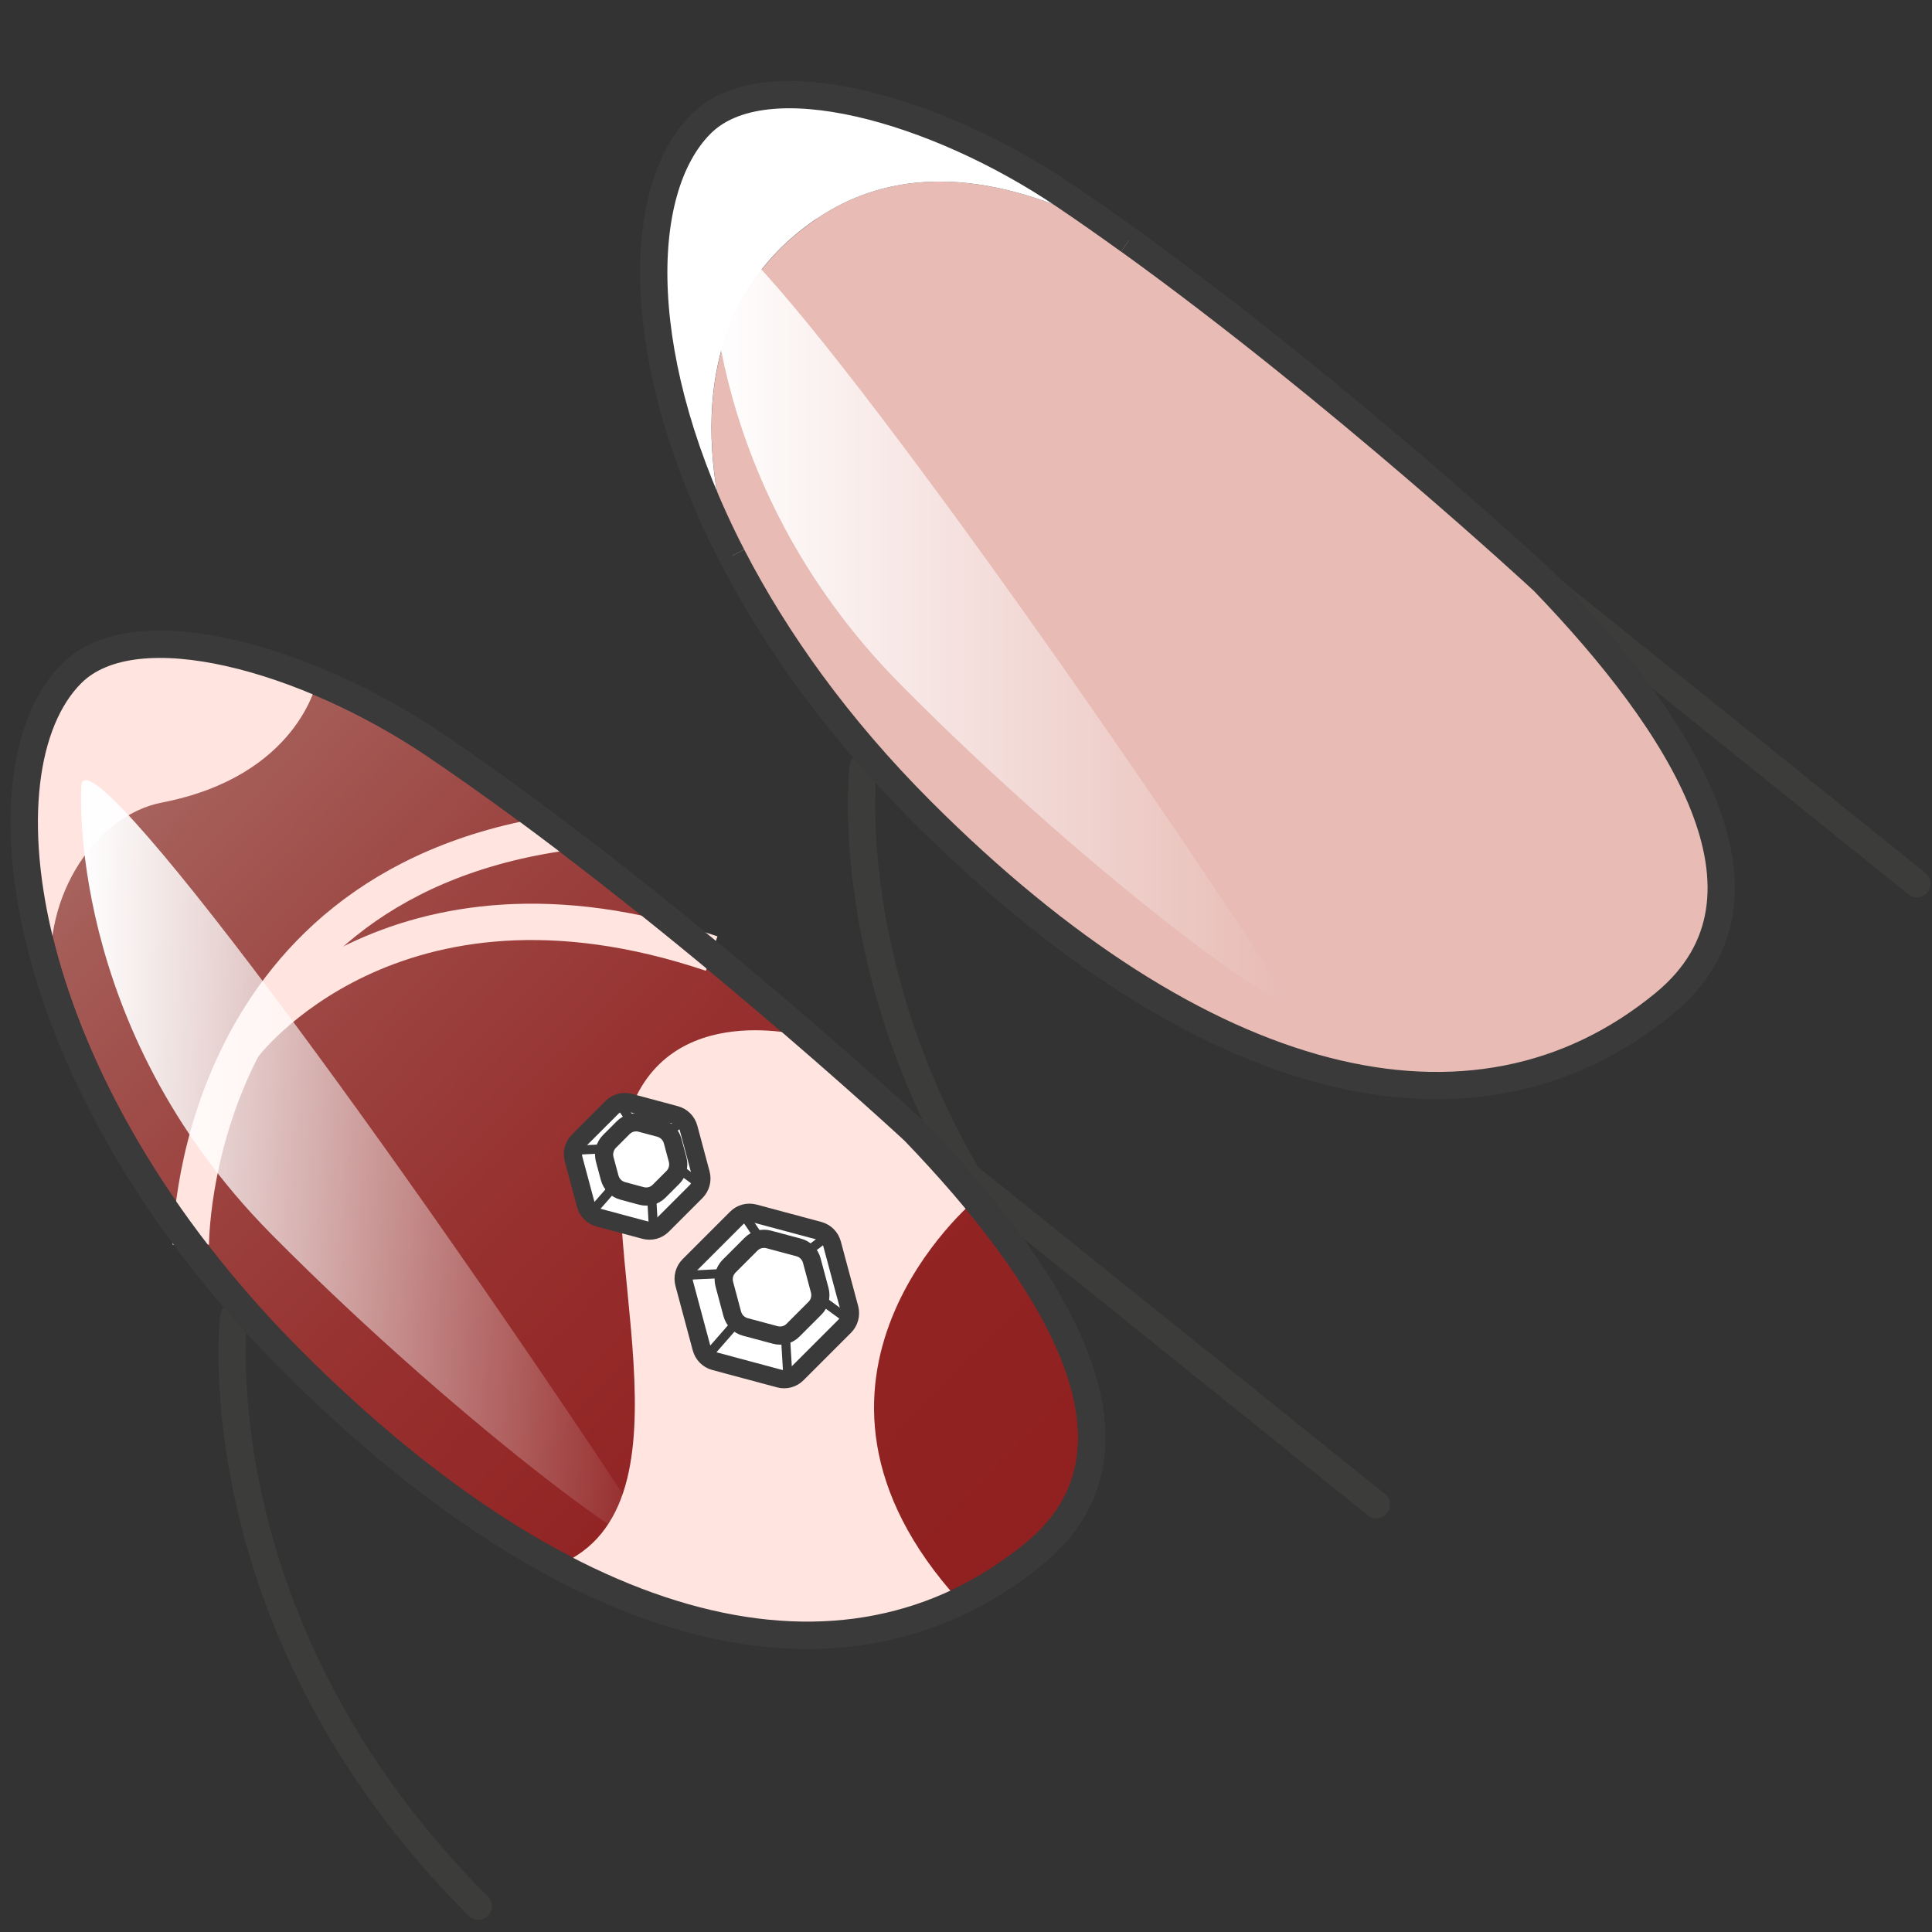 <svg viewBox="0 0 212.6 212.6" xmlns:xlink="http://www.w3.org/1999/xlink" height="75mm" width="75mm" xmlns="http://www.w3.org/2000/svg" id="Layer_1"><rect x="0" y="0" width="212.6" height="212.6" fill="#333333" stroke="none"/><defs><style>.cls-1{fill:#ffe4e0;}.cls-2{stroke:#ffe4e0;stroke-width:4px;}.cls-2,.cls-3,.cls-4,.cls-5,.cls-6,.cls-7,.cls-8{stroke-miterlimit:10;}.cls-2,.cls-3,.cls-5,.cls-7{fill:none;}.cls-9{fill:#e8bbb5;}.cls-3,.cls-4{stroke-width:2px;}.cls-3,.cls-5{stroke:#3c3c3b;}.cls-4,.cls-10,.cls-6{fill:#fff;}.cls-4,.cls-6,.cls-7,.cls-8{stroke:#3a3a3a;}.cls-5{stroke-linecap:round;}.cls-5,.cls-7,.cls-8{stroke-width:3px;}.cls-11{fill:url(#linear-gradient-3);}.cls-12{fill:url(#linear-gradient);}.cls-8{fill:url(#linear-gradient-2);}</style><linearGradient gradientUnits="userSpaceOnUse" y2="67.73" x2="141.55" y1="67.73" x1="78.18" id="linear-gradient"><stop stop-color="#fff" offset="0"></stop><stop stop-opacity=".49" stop-color="#fff" offset=".5"></stop><stop stop-opacity="0" stop-color="#fff" offset="1"></stop></linearGradient><linearGradient gradientUnits="userSpaceOnUse" gradientTransform="translate(27.46 27.46)" y2="146.42" x2="77.31" y1="52.08" x1="-21.29" id="linear-gradient-2"><stop stop-color="#ad736c" offset="0"></stop><stop stop-color="#a55d58" offset=".13"></stop><stop stop-color="#9c4340" offset=".34"></stop><stop stop-color="#96302e" offset=".55"></stop><stop stop-color="#922424" offset=".77"></stop><stop stop-color="#912121" offset="1"></stop></linearGradient><linearGradient xlink:href="#linear-gradient" gradientTransform="translate(27.46 27.46)" y2="100.75" x2="44.83" y1="100.75" x1="-18.54" id="linear-gradient-3"></linearGradient></defs><path d="M188.69,92.42s-29.2-11.5-30.46,25.96" class="cls-3"></path><line y2="97.24" x2="210.95" y1="64.94" x1="170.77" class="cls-5"></line><path d="M169.84,63.96s-22.42-20.78-45.61-37.49c-9.75-5.61-23.08-10.07-34.37-2.39-15.14,10.29-12.03,28.24-9.29,37.09,4.76,9.23,11.61,18.88,20.9,28.16,30.6,30.6,60.68,38.41,81.7,21.08,14.26-11.76,1.65-30.9-13.32-46.45Z" class="cls-9"></path><path d="M94.98,84.41s-2.53,20.98,11.5,45.03" class="cls-5"></path><path d="M89.86,24.08c11.3-7.68,24.62-3.22,34.37,2.39-2.37-1.71-4.75-3.38-7.12-4.98-13.99-9.45-32.89-14.94-39.97-7.85-7.36,7.36-7.5,26.34,3.42,47.52-2.74-8.85-5.85-26.8,9.29-37.09Z" class="cls-10"></path><path d="M124.23,26.47c-2.37-1.71-4.75-3.38-7.12-4.98-13.99-9.45-32.89-14.94-39.97-7.85-7.36,7.36-7.5,26.34,3.42,47.52" class="cls-7"></path><path d="M80.56,61.16c4.76,9.23,11.61,18.88,20.9,28.16,30.6,30.6,60.68,38.41,81.7,21.08,14.26-11.76,1.65-30.9-13.32-46.45,0,0-22.42-20.78-45.61-37.49" class="cls-7"></path><path d="M141.19,109.05c3.63,5.52-20.49-11.91-42.09-33.73-22.71-22.95-20.89-49.34-20.89-49.34.47-6.38,34.2,39.28,62.97,83.07Z" class="cls-12"></path><line y2="165.57" x2="151.46" y1="125.42" x1="101.51" class="cls-5"></line><path d="M25.72,144.89s-4.08,33.88,26.91,64.87" class="cls-5"></path><path d="M119.43,152.89s-29.2-11.5-30.46,25.96" class="cls-3"></path><path d="M100.57,124.44c14.97,15.55,27.58,34.69,13.32,46.45-21.01,17.33-51.1,9.51-81.7-21.08C1.6,119.21-2.69,84.69,7.88,74.12c7.08-7.08,25.99-1.6,39.97,7.85,25.48,17.22,52.72,42.47,52.72,42.47" class="cls-8"></path><path d="M21,136.97s-.14-39.11,40.41-45.27" class="cls-2"></path><path d="M26.74,115.16s16.42-22.06,51.57-10.23" class="cls-2"></path><path d="M34.87,74.97s-2.04,10.44-17.08,13.35c-6.99,1.35-13.26,9.99-12.08,19.98s0,0,0,0c0,0-9.2-24.94,3.76-35.45,7.24-5.87,25.39,2.12,25.39,2.12" class="cls-1"></path><path d="M71.93,169.52c3.63,5.52-20.49-11.91-42.09-33.73-22.71-22.95-20.89-49.34-20.89-49.34.47-6.38,34.2,39.28,62.97,83.07Z" class="cls-11"></path><path d="M105.61,176.21c-22.2-24.39,1.76-44.22,1.76-44.22l-18.4-17.89s-15.54-4.45-19.8,8.63c-4.26,13.08,8.28,42.9-7.76,49.51,0,0,27.05,13.31,44.2,3.97Z" class="cls-1"></path><path d="M100.57,124.44c14.97,15.55,27.58,34.69,13.32,46.45-21.01,17.33-51.1,9.51-81.7-21.08C1.6,119.21-2.69,84.69,7.88,74.12c7.08-7.08,25.99-1.6,39.97,7.85,25.48,17.22,52.72,42.47,52.72,42.47" class="cls-7"></path><path d="M81.04,134.05l-5.22,5.22c-.51.51-.71,1.26-.53,1.96l1.91,7.12c.19.7.73,1.25,1.44,1.44l7.12,1.91c.7.19,1.45-.01,1.96-.53l5.22-5.22c.51-.51.71-1.26.53-1.96l-1.91-7.12c-.19-.7-.73-1.25-1.44-1.44l-7.12-1.91c-.7-.19-1.45.01-1.96.53Z" class="cls-4"></path><path d="M82.64,136.92l-2.41,2.41c-.51.51-.71,1.26-.53,1.96l.88,3.29c.19.7.73,1.25,1.44,1.44l3.29.88c.7.19,1.45-.01,1.96-.53l2.41-2.41c.51-.51.71-1.26.53-1.96l-.88-3.29c-.19-.7-.73-1.25-1.44-1.44l-3.29-.88c-.7-.19-1.45.01-1.96.53Z" class="cls-4"></path><line y2="148.88" x2="78.11" y1="145.7" x1="80.89" class="cls-6"></line><line y2="151.18" x2="86.68" y1="147.19" x1="86.44" class="cls-6"></line><line y2="144.91" x2="92.95" y1="143.13" x1="90.51" class="cls-6"></line><line y2="136.34" x2="90.65" y1="137.58" x1="89.02" class="cls-6"></line><line y2="134.05" x2="82.09" y1="136.09" x1="83.47" class="cls-6"></line><line y2="140.32" x2="75.82" y1="140.15" x1="79.41" class="cls-6"></line><path d="M67.33,121.87l-3.69,3.69c-.51.51-.71,1.26-.53,1.96l1.35,5.04c.19.7.73,1.25,1.44,1.44l5.04,1.35c.7.19,1.45-.01,1.96-.53l3.69-3.69c.51-.51.71-1.26.53-1.96l-1.35-5.04c-.19-.7-.73-1.25-1.44-1.44l-5.04-1.35c-.7-.19-1.45.01-1.96.53Z" class="cls-4"></path><path d="M68.57,124.1l-1.5,1.5c-.51.51-.71,1.26-.53,1.96l.55,2.05c.19.7.73,1.25,1.44,1.44l2.05.55c.7.19,1.45-.01,1.96-.53l1.5-1.5c.51-.51.71-1.26.53-1.96l-.55-2.05c-.19-.7-.73-1.25-1.44-1.44l-2.05-.55c-.7-.19-1.45.01-1.96.53Z" class="cls-4"></path><line y2="133.22" x2="65.24" y1="130.75" x1="67.4" class="cls-6"></line><line y2="135" x2="71.9" y1="131.9" x1="71.72" class="cls-6"></line><line y2="130.13" x2="76.78" y1="128.74" x1="74.88" class="cls-6"></line><line y2="123.47" x2="74.99" y1="124.43" x1="73.72" class="cls-6"></line><line y2="121.68" x2="68.33" y1="123.27" x1="69.4" class="cls-6"></line><line y2="126.56" x2="63.46" y1="126.43" x1="66.24" class="cls-6"></line></svg>